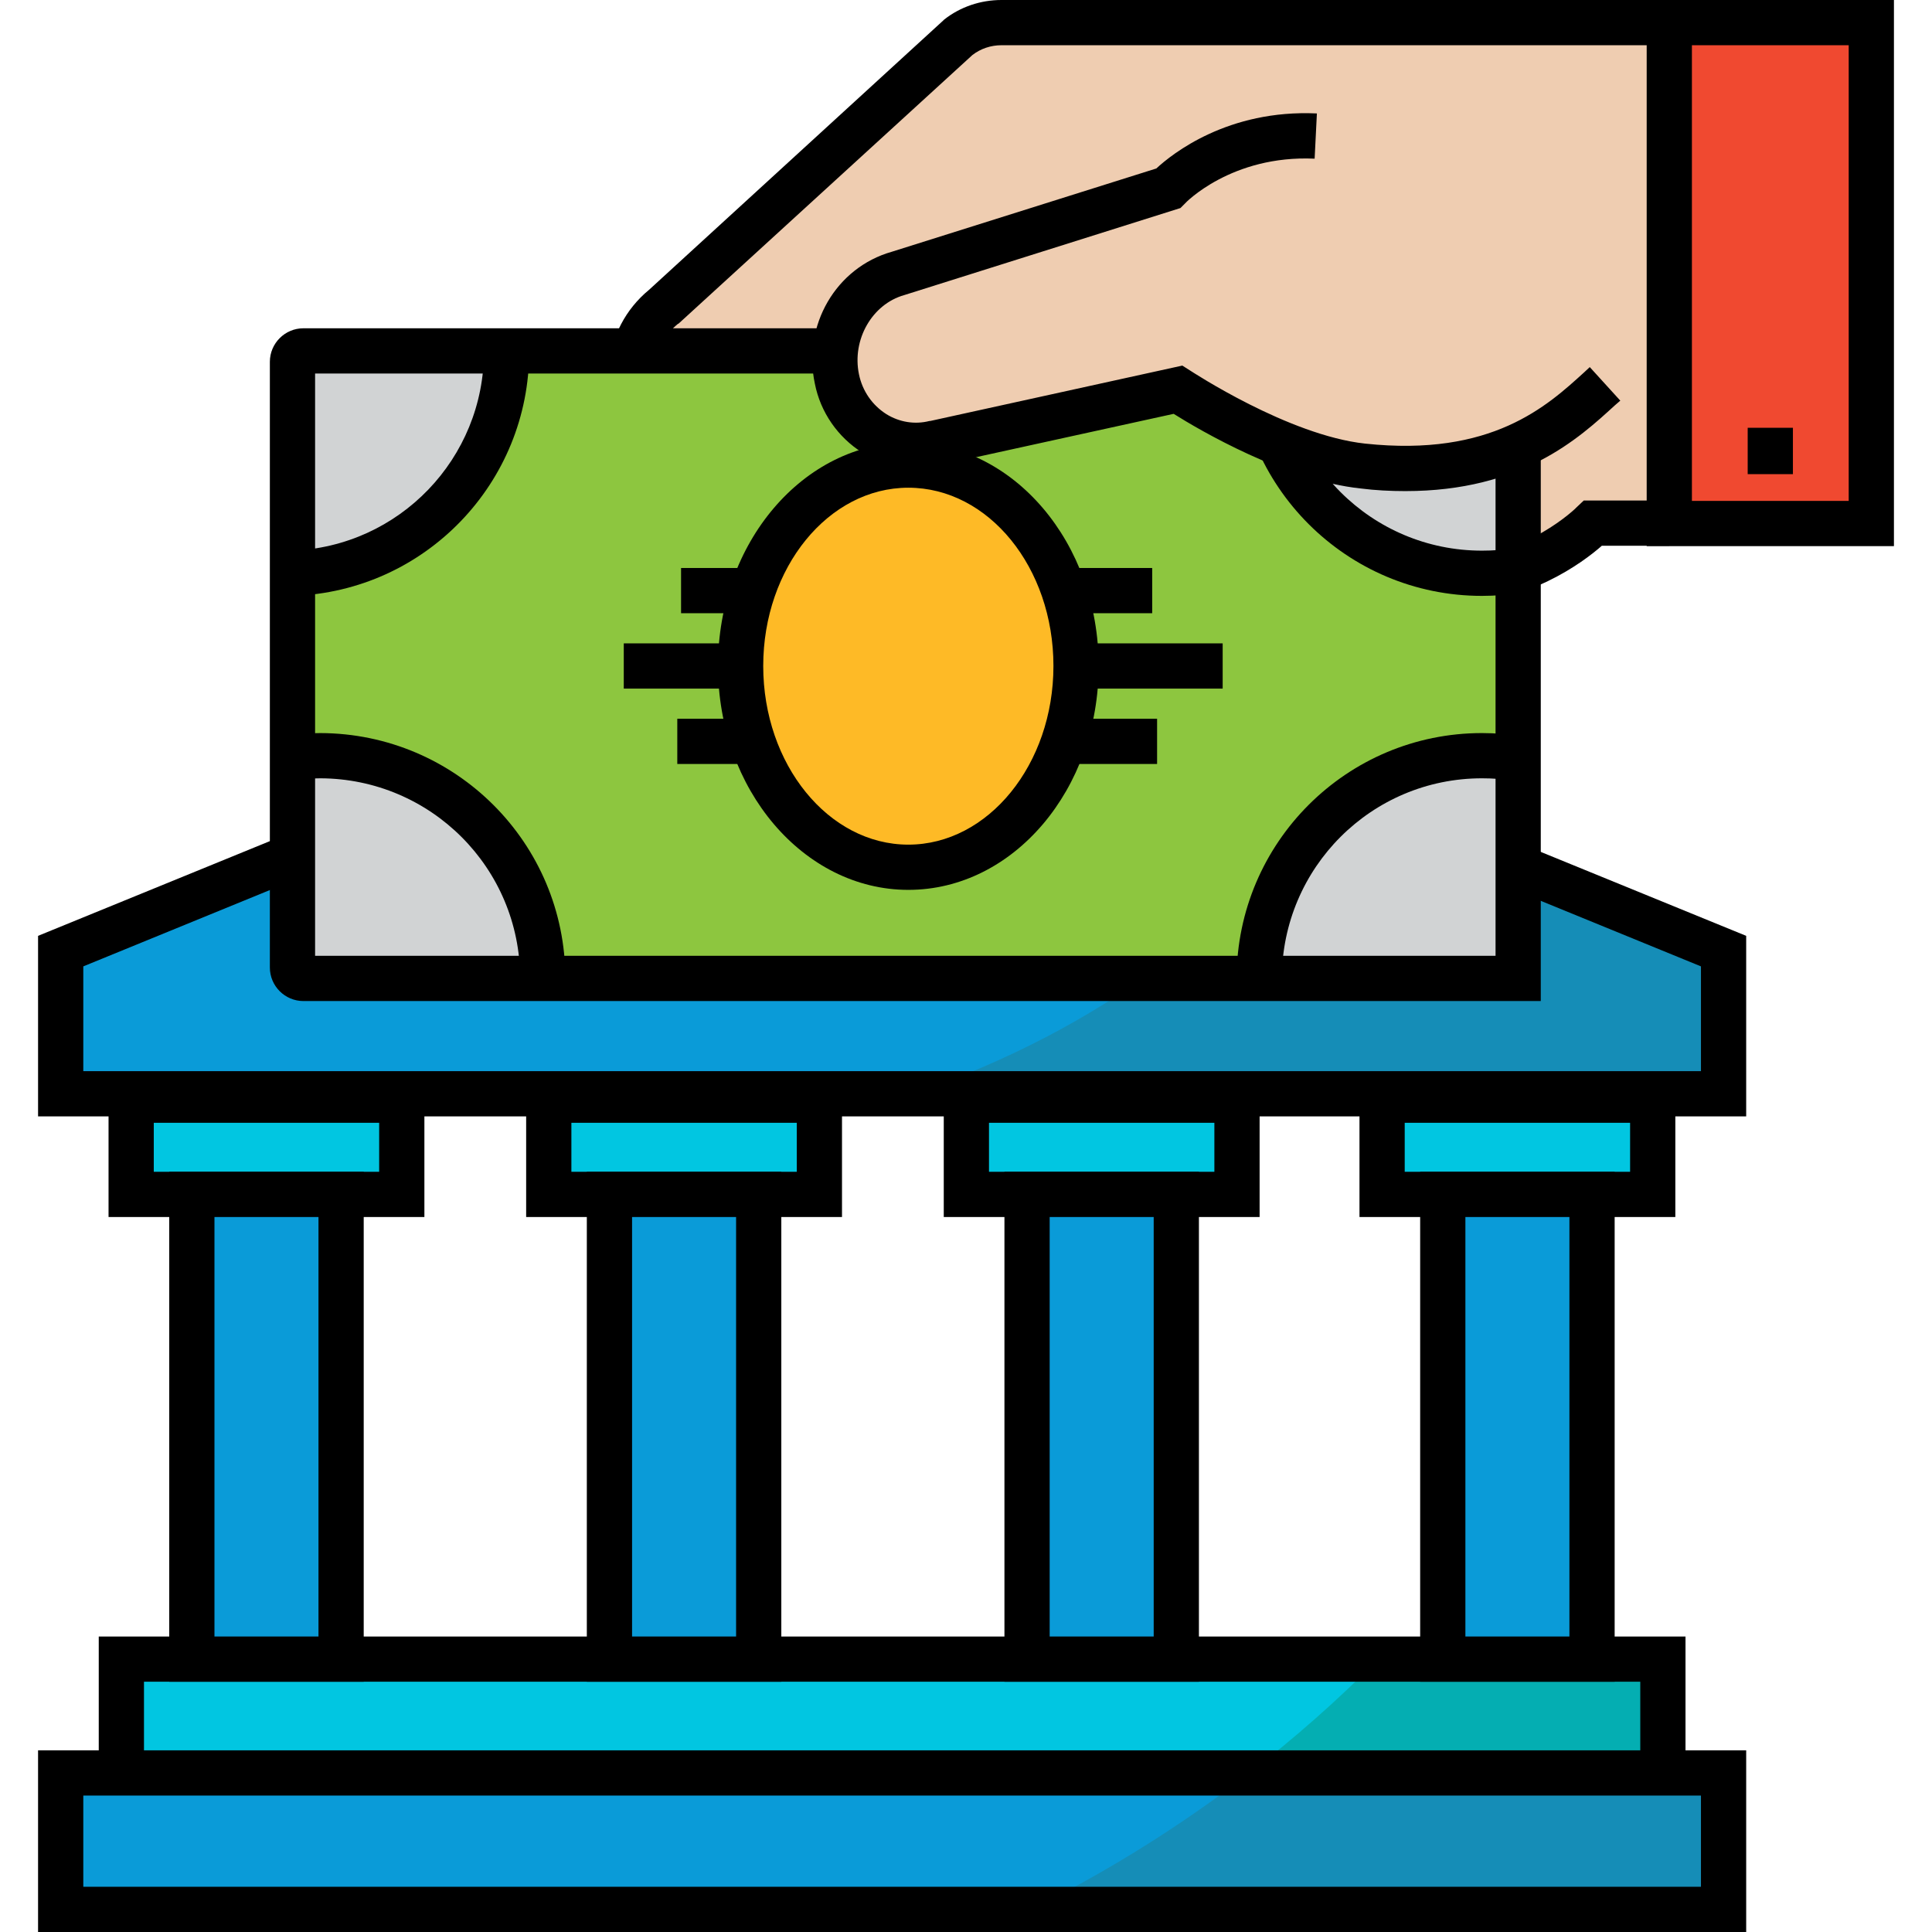 <svg id="Layer_1" height="512" viewBox="0 0 492.4 512.6" width="512" xmlns="http://www.w3.org/2000/svg"><g id="Layer_33"><g><g><path d="m447.2 290.2h-441.2v-37.9l220.6-90.2 220.6 90.2z" fill="#0a9bd8"/><path d="m447.2 252.3v37.9h-214.8c49.3-17.1 88.2-46.1 108.6-81.3z" fill="#158db7"/><path d="m453.2 296.2h-453.2v-47.9l226.6-92.6 226.6 92.6zm-441.2-12h429.2v-27.8l-214.6-87.8-214.6 87.8z"/><path d="m431.1 474.5v-34.3h-409v34.3" fill="#01c6e1"/><path d="m431.1 440.2v30.2h-109.7c12.1-9.3 23.5-19.4 34.2-30.2z" fill="#04aeb2"/><path d="m437.1 474.5h-12v-28.3h-397v28.3h-12v-40.3h421z"/><path d="m6 470.4h441.2v36.1h-441.2z" fill="#0a9bd8"/><path d="m447.2 470.4v36.2h-183.7c18.4-9.1 36-19.9 52.5-32.1h115.1v-4.1z" fill="#158db7"/><path d="m453.2 512.6h-453.2v-48.2h453.2zm-441.2-12h429.2v-24.2h-429.2z"/><g><path d="m356.6 291.9h71.8v25h-71.8z" fill="#01c6e1"/><path d="m434.4 322.9h-83.8v-37h83.8zm-71.8-12h59.8v-13h-59.8z"/></g><g><path d="m372.7 316.9h39.6v123.3h-39.6z" fill="#0a9bd8"/><path d="m418.3 446.2h-51.6v-135.3h51.6zm-39.6-12h27.6v-111.3h-27.6z"/></g><g><path d="m246.3 291.9h71.8v25h-71.8z" fill="#01c6e1"/><path d="m324.1 322.9h-83.8v-37h83.8zm-71.8-12h59.8v-13h-59.8z"/></g><g><path d="m262.4 316.9h39.6v123.3h-39.6z" fill="#0a9bd8"/><path d="m308 446.2h-51.6v-135.3h51.6zm-39.6-12h27.6v-111.3h-27.6z"/></g><g><path d="m135.5 291.9h71.8v25h-71.8z" fill="#01c6e1"/><path d="m213.3 322.9h-83.8v-37h83.8zm-71.8-12h59.8v-13h-59.8z"/></g><g><path d="m151.6 316.9h39.6v123.3h-39.6z" fill="#0a9bd8"/><path d="m197.2 446.2h-51.6v-135.3h51.6zm-39.6-12h27.6v-111.3h-27.6z"/></g><g><path d="m24.7 291.9h71.8v25h-71.8z" fill="#01c6e1"/><path d="m102.5 322.9h-83.8v-37h83.8zm-71.8-12h59.8v-13h-59.8z"/></g><g><path d="m40.8 316.9h39.6v123.3h-39.6z" fill="#0a9bd8"/><path d="m86.4 446.2h-51.6v-135.3h51.6zm-39.6-12h27.6v-111.3h-27.6z"/></g></g><g><g><path d="m432.8 138.9h-20.2s-15.3 15.3-37.7 15.3l-197.9-31c-5.2-.6-10-3.2-13.5-7.1l-.2-.3c-9-10.1-7.7-26.2 2.7-34.5l78-71.3c3.3-2.6 7.4-4 11.6-4h177.2" fill="#efcdb1"/><path d="m375 160.2h-1.1l-197.7-31c-6.6-.8-12.7-4-17.2-9l-.2-.3c-5.4-6.2-8.1-14.4-7.4-22.6.7-8 4.5-15.3 10.7-20.4l78.1-71.5.2-.2c4.3-3.4 9.7-5.2 15.2-5.2h177.2v12h-177.2c-2.8 0-5.5.9-7.7 2.6l-78 71.3h-.1c-3.7 3-6.1 7.5-6.4 12.3-.5 4.9 1 9.8 4.3 13.5l.3.3c2.5 2.8 5.9 4.7 9.7 5.1h.3l197.3 31c19.4-.2 32.9-13.4 33-13.6l1.8-1.7h22.7v12h-17.9c-5.1 4.5-19.8 15.4-39.9 15.4z"/></g><g><path d="m432.8 5.9h53.7v132.9h-53.7z" fill="#f04930"/><path d="m492.4 144.9h-65.6v-144.9h65.6zm-53.6-12h41.6v-120.9h-41.6z"/></g><path d="m453.6 113.5h12v12.3h-12z"/><g><g><path d="m392.7 96v163.6h-322.3c-1.6 0-2.9-1.3-2.9-2.9v-160.7c0-1.6 1.3-2.9 2.9-2.9h319.4c1.6 0 2.9 1.3 2.9 2.9z" fill="#8dc63f"/><g fill="#d1d3d4"><path d="m392.7 151.3v-58.2h-68.7c0 32.6 26.4 59 59 59h.1c3.2 0 6.4-.2 9.6-.8z"/><path d="m392.7 201.3v58.2h-68.7c0-32.6 26.4-59 59-59h.1c3.2 0 6.4.2 9.6.8z"/><path d="m133.9 259.6c0-32.6-26.4-59-59-59.1-2.5 0-4.9.2-7.4.5v58.6z"/><path d="m124.3 93.1h-56.8v59c31.7-1.2 56.8-27.3 56.8-59z"/></g><g><path d="m383.1 158.1c-35.9 0-65-29.1-65.1-65h12c.1 29.3 23.8 53 53.1 53 2.9 0 5.8-.2 8.6-.7l2 11.9c-3.5.5-7.1.8-10.6.8z"/><path d="m330 259.5h-12c.1-35.9 29.2-65 65.1-65 3.5 0 7.1.3 10.6.8l-2 11.9c-2.8-.5-5.7-.7-8.6-.7-29.3 0-53 23.7-53.1 53z"/><path d="m139.9 259.6h-12c0-29.3-23.7-53-53-53.1-2.2 0-4.5.2-6.7.5l-1.4-12c2.7-.3 5.4-.5 8.1-.5 35.9.1 65 29.2 65 65.1z"/><path d="m67.7 158.1-.4-12c28.5-1 51.1-24.5 51-53h12c.1 35-27.6 63.8-62.6 65z"/></g><path d="m398.7 265.6h-328.3c-4.9 0-8.9-4-8.9-8.9v-160.7c0-4.9 4-8.9 8.9-8.9h319.4c4.9 0 8.9 4 8.9 8.9zm-325.2-12h313.2v-154.5h-313.2z"/></g><g><g><ellipse cx="230.9" cy="176.7" fill="#feba26" rx="44.5" ry="53.4"/><path d="m230.9 236.1c-27.8 0-50.5-26.7-50.5-59.4s22.7-59.3 50.5-59.3 50.5 26.6 50.5 59.3-22.6 59.4-50.5 59.4zm0-106.7c-21.2 0-38.5 21.2-38.5 47.3s17.3 47.4 38.5 47.4 38.5-21.3 38.5-47.4-17.2-47.3-38.5-47.3z"/></g><g><path d="m155.4 170.7h30.3v12h-30.3z"/><path d="m170.6 150.7h20.1v12h-20.1z"/><path d="m169.6 190.7h20.1v12h-20.1z"/></g><g><path d="m276.8 170.7h37.5v12h-37.5z"/><path d="m270.6 150.7h25v12h-25z"/><path d="m271.9 190.7h25v12h-25z"/></g></g></g><g><path d="m415.7 101.8c-10.2 9.3-26.2 25.9-64.2 21.9-22.2-2.4-49.1-20.3-49.1-20.3l-64.4 14.2c-11.8 2.8-23.4-4.8-26-17.1-2.7-12.3 4.6-24.7 16.2-28l71.6-22.5s14-15 39.2-13.9" fill="#efcdb1"/><path d="m362.8 130.3c-4 0-8-.2-11.9-.7-19.9-2.1-42.6-15.4-49.6-19.8l-62 13.6c-7 1.7-14.4.5-20.6-3.3-6.5-4.1-11.1-10.7-12.6-18.3-3.3-15.5 5.6-30.8 20.4-35l70.2-22.1c4.2-3.9 19-15.7 42.6-14.6l-.6 12c-22.1-1-34.4 11.8-34.5 12l-1.1 1.1-73.3 23.1c-8.5 2.4-13.9 11.8-12 21 .9 4.4 3.5 8.2 7.3 10.6 3.4 2.1 7.5 2.8 11.4 1.8h.2l66.9-14.7 2.2 1.4c.2.1 25.9 17.1 46.3 19.3 33.6 3.6 48.3-10 58.1-18.9l1.5-1.4 8.1 8.9-1.5 1.3c-9.5 8.7-24.7 22.7-55.5 22.7z"/></g></g></g></g></svg>